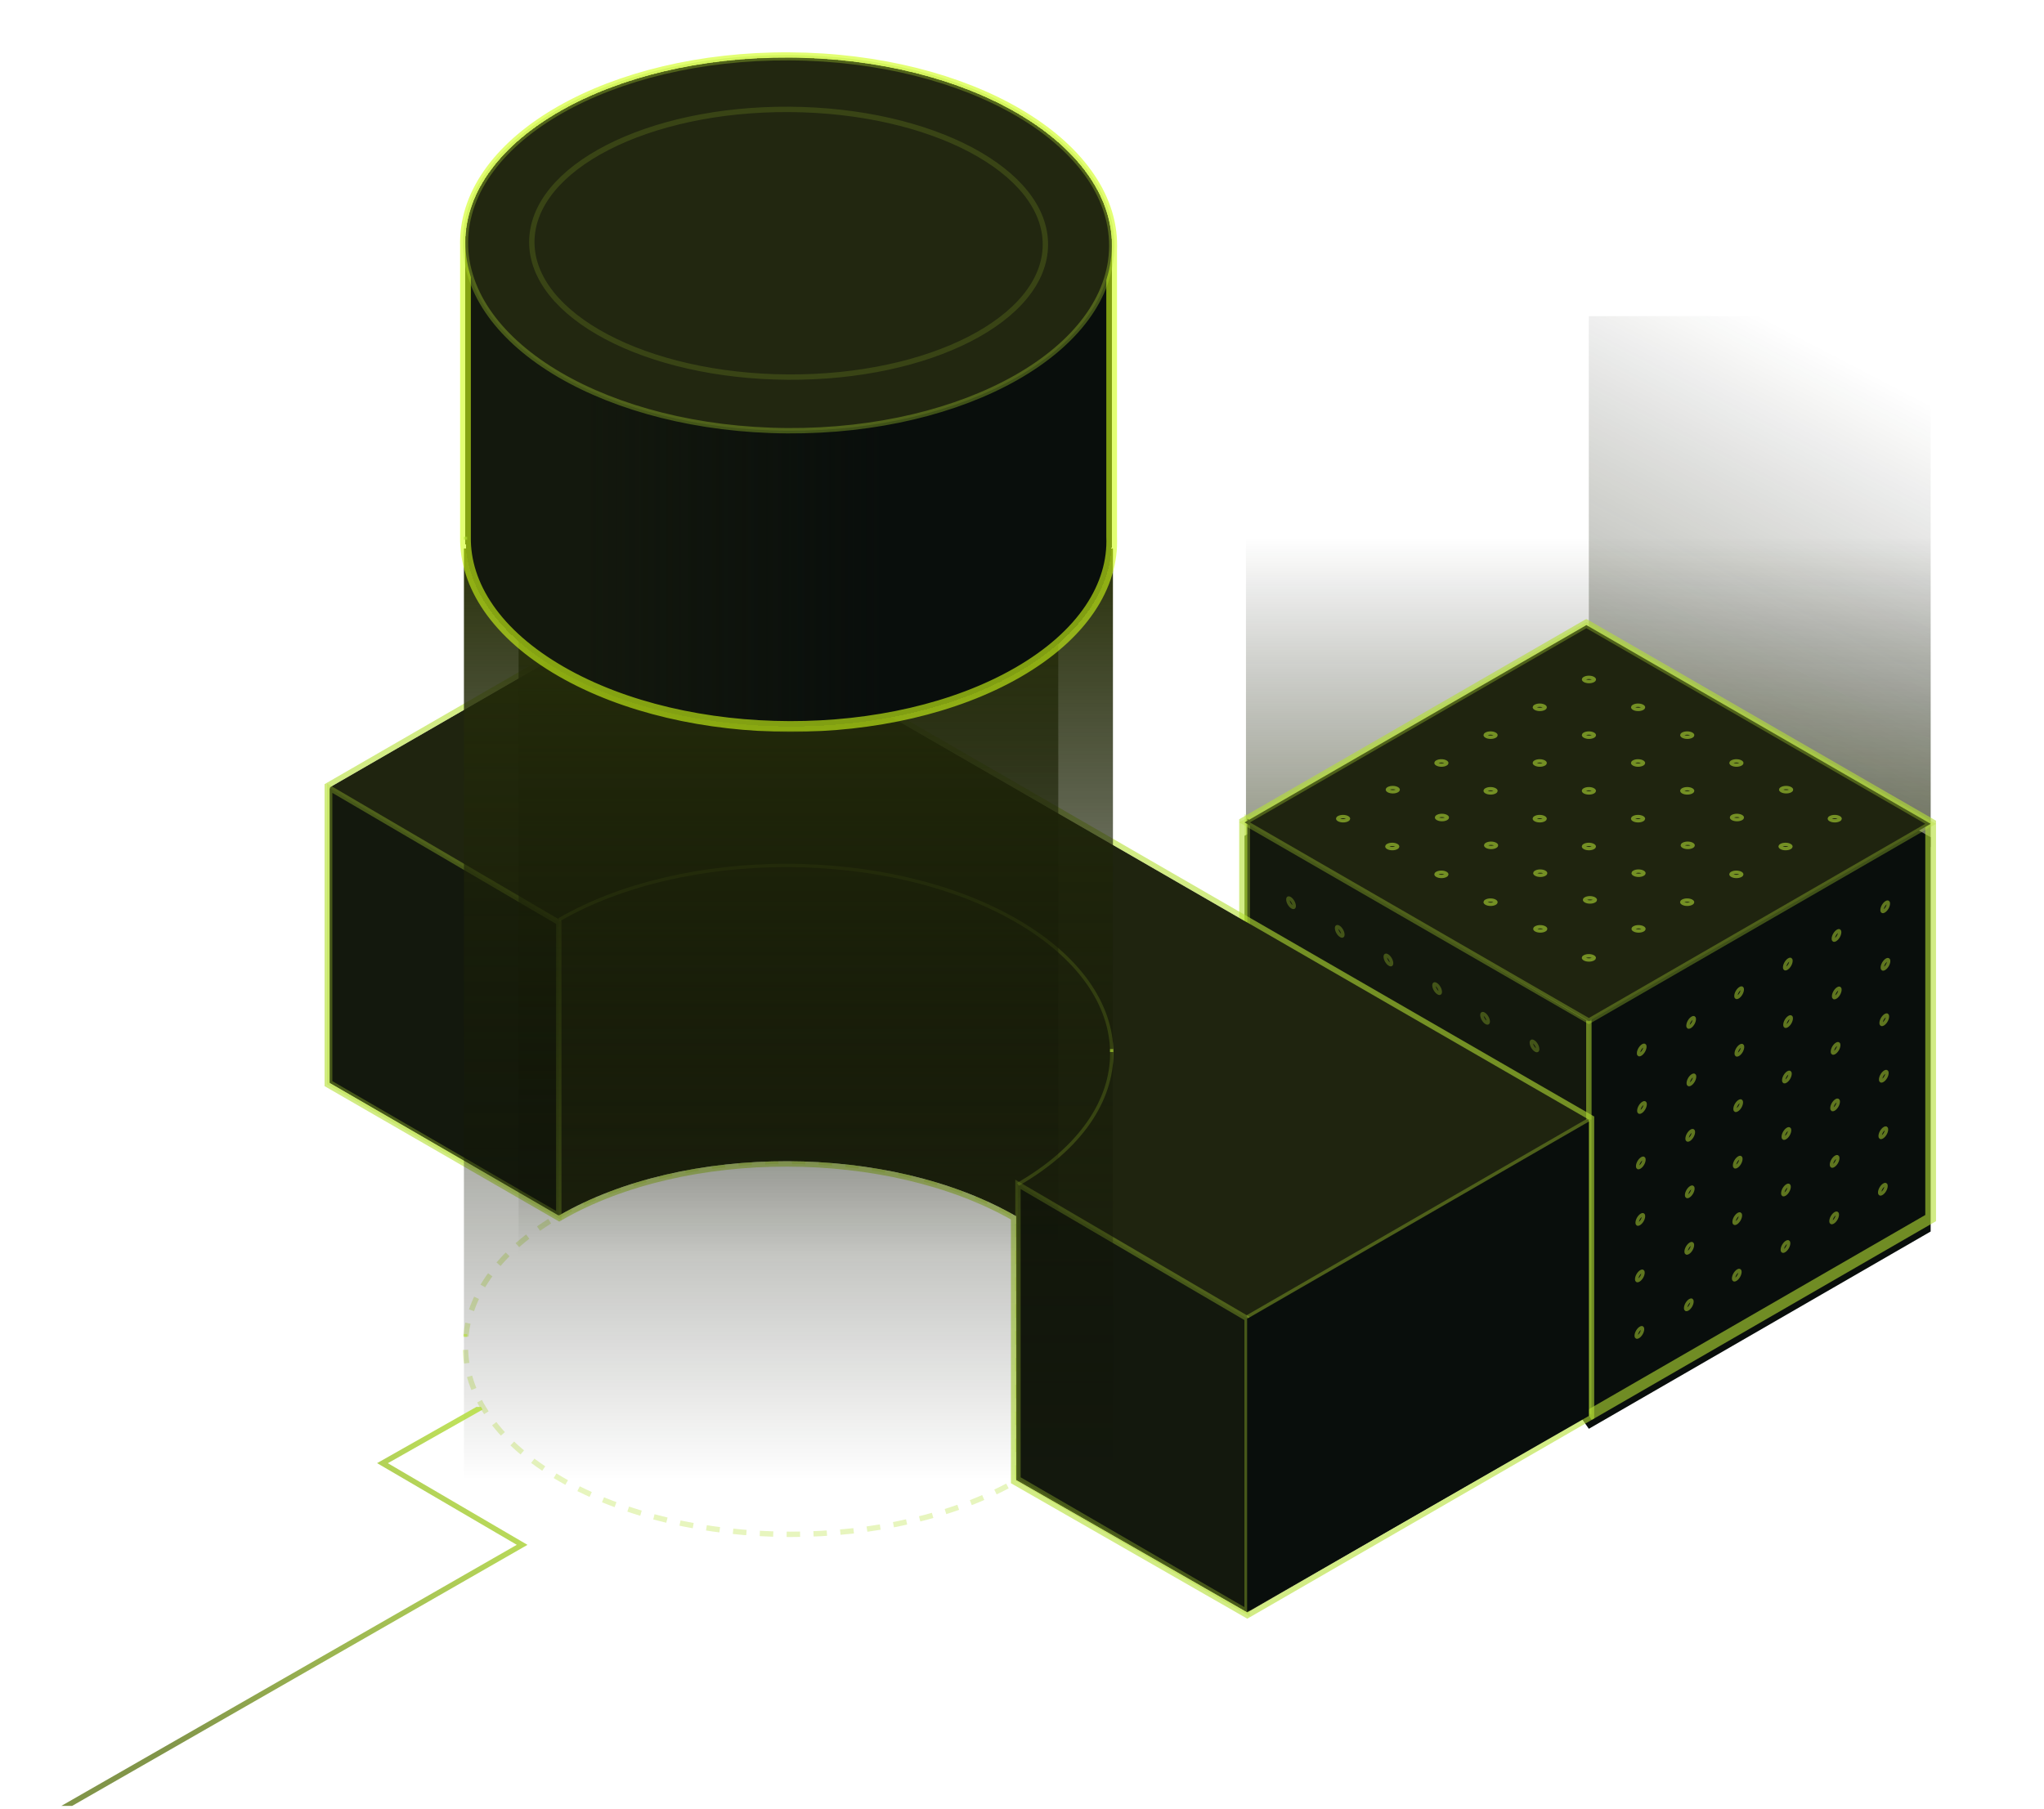 <svg width="609" height="539" viewBox="0 0 609 539" fill="none" xmlns="http://www.w3.org/2000/svg">
<g filter="url(#filter0_d_1856_13391)">
<path d="M166.627 362.207C204.094 340.582 265.056 340.707 302.794 362.491C302.962 362.589 303.122 362.686 303.29 362.784V441.097C265.823 462.727 204.861 462.598 167.119 440.814C129.381 419.029 129.16 383.837 166.622 362.207H166.627Z" stroke="#B4E034" stroke-opacity="0.32" stroke-width="1.6" stroke-miterlimit="10" stroke-dasharray="4 4"/>
<g style="mix-blend-mode:screen" opacity="0.5">
<rect x="575.229" y="252.42" width="203.999" height="92.022" transform="rotate(-180 575.229 252.42)" fill="url(#paint0_linear_1856_13391)"/>
</g>
<g style="mix-blend-mode:screen" opacity="0.5">
<rect x="575.229" y="252.42" width="101.851" height="158.209" transform="rotate(-180 575.229 252.42)" fill="url(#paint1_linear_1856_13391)"/>
</g>
<mask id="path-4-outside-1_1856_13391" maskUnits="userSpaceOnUse" x="368.229" y="184.283" width="209" height="239" fill="black">
<rect fill="white" x="368.229" y="184.283" width="209" height="239"/>
<path d="M473.391 421.783L575.229 362.993V245.498L472.651 186.283L370.813 245.073V275.23"/>
</mask>
<g filter="url(#filter1_i_1856_13391)">
<path d="M473.391 421.783L575.229 362.993V245.498L472.651 186.283L370.813 245.073V275.23" fill="#090E0C"/>
</g>
<path d="M575.229 362.993H576.829V363.917L576.029 364.379L575.229 362.993ZM575.229 245.498L576.029 244.113L576.829 244.574V245.498H575.229ZM472.651 186.283L471.851 184.898L472.651 184.436L473.451 184.898L472.651 186.283ZM370.813 245.073H369.213V244.149L370.013 243.687L370.813 245.073ZM472.591 420.397L574.429 361.607L576.029 364.379L474.191 423.168L472.591 420.397ZM573.629 362.993V245.498H576.829V362.993H573.629ZM574.429 246.884L471.851 187.669L473.451 184.898L576.029 244.113L574.429 246.884ZM473.451 187.669L371.613 246.458L370.013 243.687L471.851 184.898L473.451 187.669ZM372.413 245.073V275.23H369.213V245.073H372.413Z" fill="#B4E034" fill-opacity="0.6" mask="url(#path-4-outside-1_1856_13391)"/>
<path d="M473.391 420.189V303.562L371.631 243.968L371.631 361.14L473.391 420.189Z" fill="#13180D"/>
<path d="M371.625 243.964L371.631 243.968M371.631 243.968L473.391 303.562V420.189L371.631 361.14L371.631 243.968Z" stroke="#B4E034" stroke-opacity="0.32" stroke-width="1.6"/>
<g opacity="0.5">
<path d="M384.535 351.785C384.567 351.766 384.715 351.722 385.022 351.911C385.309 352.087 385.631 352.413 385.893 352.86C386.155 353.308 386.283 353.748 386.296 354.084C386.31 354.445 386.2 354.552 386.168 354.57C386.136 354.589 385.989 354.633 385.681 354.444C385.394 354.268 385.072 353.942 384.81 353.495C384.548 353.047 384.421 352.607 384.407 352.271C384.393 351.91 384.503 351.803 384.535 351.785Z" stroke="#749024" stroke-miterlimit="10"/>
<path d="M399.046 360.322C399.078 360.303 399.226 360.259 399.533 360.448C399.82 360.624 400.142 360.95 400.404 361.397C400.666 361.845 400.794 362.285 400.807 362.621C400.821 362.982 400.711 363.089 400.679 363.107C400.647 363.126 400.5 363.17 400.192 362.981C399.905 362.805 399.583 362.479 399.321 362.032C399.059 361.584 398.932 361.144 398.918 360.808C398.904 360.447 399.014 360.34 399.046 360.322Z" stroke="#749024" stroke-miterlimit="10"/>
<path d="M413.552 368.85C413.584 368.831 413.731 368.787 414.039 368.976C414.326 369.152 414.648 369.478 414.91 369.925C415.172 370.373 415.299 370.813 415.313 371.149C415.327 371.51 415.217 371.616 415.185 371.635C415.153 371.654 415.005 371.698 414.698 371.509C414.411 371.333 414.089 371.007 413.827 370.56C413.565 370.112 413.437 369.672 413.424 369.336C413.41 368.975 413.52 368.868 413.552 368.85Z" stroke="#749024" stroke-miterlimit="10"/>
<path d="M428.062 377.386C428.094 377.368 428.242 377.323 428.549 377.512C428.836 377.688 429.158 378.015 429.42 378.462C429.683 378.909 429.81 379.35 429.823 379.686C429.838 380.046 429.727 380.153 429.695 380.172C429.663 380.19 429.516 380.235 429.208 380.046C428.922 379.87 428.599 379.543 428.337 379.096C428.075 378.649 427.948 378.208 427.934 377.872C427.92 377.512 428.031 377.405 428.062 377.386Z" stroke="#749024" stroke-miterlimit="10"/>
<path d="M442.352 386.228C442.384 386.209 442.531 386.165 442.839 386.354C443.126 386.53 443.448 386.856 443.71 387.304C443.972 387.751 444.099 388.192 444.113 388.528C444.127 388.888 444.017 388.995 443.985 389.014C443.953 389.032 443.806 389.076 443.498 388.888C443.211 388.712 442.889 388.385 442.627 387.938C442.365 387.491 442.238 387.05 442.224 386.714C442.21 386.354 442.32 386.247 442.352 386.228Z" stroke="#749024" stroke-miterlimit="10"/>
<path d="M457.079 394.451C457.111 394.433 457.258 394.388 457.566 394.577C457.852 394.753 458.175 395.08 458.437 395.527C458.699 395.974 458.826 396.415 458.84 396.751C458.854 397.111 458.743 397.218 458.712 397.237C458.68 397.255 458.532 397.3 458.225 397.111C457.938 396.935 457.616 396.608 457.354 396.161C457.091 395.714 456.964 395.273 456.951 394.937C456.936 394.577 457.047 394.47 457.079 394.451Z" stroke="#749024" stroke-miterlimit="10"/>
<path d="M384.395 334.949C384.427 334.93 384.574 334.886 384.882 335.075C385.169 335.251 385.491 335.577 385.753 336.024C386.015 336.472 386.142 336.912 386.156 337.248C386.17 337.609 386.06 337.716 386.028 337.734C385.996 337.753 385.848 337.797 385.541 337.608C385.254 337.432 384.932 337.106 384.67 336.659C384.408 336.211 384.28 335.771 384.267 335.435C384.253 335.074 384.363 334.968 384.395 334.949Z" stroke="#749024" stroke-miterlimit="10"/>
<path d="M398.905 343.485C398.937 343.466 399.085 343.422 399.392 343.611C399.679 343.787 400.001 344.113 400.263 344.561C400.526 345.008 400.653 345.448 400.666 345.785C400.681 346.145 400.57 346.252 400.538 346.27C400.506 346.289 400.359 346.333 400.051 346.144C399.765 345.968 399.442 345.642 399.18 345.195C398.918 344.748 398.791 344.307 398.777 343.971C398.763 343.61 398.874 343.504 398.905 343.485Z" stroke="#749024" stroke-miterlimit="10"/>
<path d="M413.411 352.013C413.443 351.994 413.59 351.95 413.898 352.139C414.185 352.315 414.507 352.641 414.769 353.088C415.031 353.536 415.159 353.976 415.172 354.312C415.186 354.673 415.076 354.78 415.044 354.798C415.012 354.817 414.865 354.861 414.557 354.672C414.27 354.496 413.948 354.17 413.686 353.723C413.424 353.275 413.297 352.835 413.283 352.499C413.269 352.138 413.379 352.031 413.411 352.013Z" stroke="#749024" stroke-miterlimit="10"/>
<path d="M427.921 360.55C427.953 360.532 428.101 360.488 428.408 360.676C428.695 360.852 429.017 361.179 429.279 361.626C429.541 362.073 429.669 362.514 429.682 362.85C429.696 363.21 429.586 363.317 429.554 363.336C429.522 363.354 429.375 363.399 429.067 363.21C428.78 363.034 428.458 362.707 428.196 362.26C427.934 361.813 427.807 361.372 427.793 361.036C427.779 360.676 427.889 360.569 427.921 360.55Z" stroke="#749024" stroke-miterlimit="10"/>
<path d="M442.211 369.391C442.242 369.373 442.39 369.328 442.697 369.517C442.984 369.693 443.306 370.02 443.569 370.467C443.831 370.914 443.958 371.355 443.971 371.691C443.986 372.051 443.875 372.158 443.843 372.177C443.811 372.195 443.664 372.24 443.356 372.051C443.07 371.875 442.747 371.548 442.485 371.101C442.223 370.654 442.096 370.213 442.082 369.877C442.068 369.517 442.179 369.41 442.211 369.391Z" stroke="#749024" stroke-miterlimit="10"/>
<path d="M456.938 377.615C456.97 377.596 457.117 377.552 457.425 377.741C457.712 377.917 458.034 378.243 458.296 378.69C458.558 379.138 458.685 379.578 458.699 379.914C458.713 380.275 458.603 380.382 458.571 380.4C458.539 380.419 458.391 380.463 458.084 380.274C457.797 380.098 457.475 379.772 457.213 379.325C456.951 378.877 456.823 378.437 456.81 378.101C456.796 377.74 456.906 377.634 456.938 377.615Z" stroke="#749024" stroke-miterlimit="10"/>
<path d="M383.84 267.617C383.872 267.599 384.019 267.554 384.327 267.743C384.613 267.919 384.936 268.246 385.198 268.693C385.46 269.14 385.587 269.581 385.601 269.917C385.615 270.277 385.504 270.384 385.473 270.403C385.441 270.421 385.293 270.466 384.986 270.277C384.699 270.101 384.377 269.774 384.115 269.327C383.852 268.88 383.725 268.439 383.712 268.103C383.697 267.743 383.808 267.636 383.84 267.617Z" stroke="#749024" stroke-miterlimit="10"/>
<path d="M398.35 276.154C398.382 276.135 398.529 276.091 398.837 276.28C399.124 276.456 399.446 276.782 399.708 277.23C399.97 277.677 400.098 278.117 400.111 278.453C400.125 278.814 400.015 278.921 399.983 278.939C399.951 278.958 399.804 279.002 399.496 278.813C399.209 278.637 398.887 278.311 398.625 277.864C398.363 277.417 398.236 276.976 398.222 276.64C398.208 276.279 398.318 276.173 398.35 276.154Z" stroke="#749024" stroke-miterlimit="10"/>
<path d="M412.856 284.682C412.888 284.664 413.035 284.619 413.343 284.808C413.63 284.984 413.952 285.311 414.214 285.758C414.476 286.205 414.603 286.646 414.617 286.982C414.631 287.342 414.521 287.449 414.489 287.468C414.457 287.486 414.309 287.531 414.002 287.342C413.715 287.166 413.393 286.839 413.131 286.392C412.869 285.945 412.741 285.504 412.728 285.168C412.713 284.808 412.824 284.701 412.856 284.682Z" stroke="#749024" stroke-miterlimit="10"/>
<path d="M427.366 293.219C427.398 293.2 427.546 293.156 427.853 293.345C428.14 293.521 428.462 293.847 428.724 294.294C428.986 294.742 429.114 295.182 429.127 295.518C429.142 295.879 429.031 295.986 428.999 296.004C428.967 296.023 428.82 296.067 428.512 295.878C428.225 295.702 427.903 295.376 427.641 294.929C427.379 294.481 427.252 294.041 427.238 293.705C427.224 293.344 427.334 293.238 427.366 293.219Z" stroke="#749024" stroke-miterlimit="10"/>
<path d="M441.656 302.061C441.688 302.042 441.836 301.998 442.143 302.187C442.43 302.363 442.752 302.689 443.014 303.136C443.277 303.584 443.404 304.024 443.417 304.36C443.432 304.721 443.321 304.827 443.289 304.846C443.257 304.865 443.11 304.909 442.802 304.72C442.516 304.544 442.193 304.218 441.931 303.771C441.669 303.323 441.542 302.883 441.528 302.547C441.514 302.186 441.625 302.079 441.656 302.061Z" stroke="#749024" stroke-miterlimit="10"/>
<path d="M456.384 310.284C456.416 310.265 456.563 310.221 456.871 310.41C457.157 310.586 457.48 310.912 457.742 311.359C458.004 311.807 458.131 312.247 458.145 312.583C458.159 312.944 458.048 313.051 458.017 313.069C457.985 313.088 457.837 313.132 457.53 312.943C457.243 312.767 456.921 312.441 456.658 311.994C456.396 311.546 456.269 311.106 456.256 310.77C456.241 310.409 456.352 310.302 456.384 310.284Z" stroke="#749024" stroke-miterlimit="10"/>
<path d="M384.254 318.112C384.286 318.093 384.434 318.049 384.741 318.238C385.028 318.414 385.35 318.74 385.612 319.188C385.874 319.635 386.002 320.075 386.015 320.411C386.029 320.772 385.919 320.879 385.887 320.897C385.855 320.916 385.708 320.96 385.4 320.771C385.113 320.595 384.791 320.269 384.529 319.822C384.267 319.375 384.14 318.934 384.126 318.598C384.112 318.237 384.222 318.131 384.254 318.112Z" stroke="#749024" stroke-miterlimit="10"/>
<path d="M398.764 326.648C398.796 326.629 398.944 326.585 399.251 326.774C399.538 326.95 399.86 327.276 400.122 327.724C400.384 328.171 400.512 328.612 400.525 328.948C400.539 329.308 400.429 329.415 400.397 329.433C400.365 329.452 400.218 329.496 399.91 329.308C399.623 329.131 399.301 328.805 399.039 328.358C398.777 327.911 398.65 327.47 398.636 327.134C398.622 326.774 398.732 326.667 398.764 326.648Z" stroke="#749024" stroke-miterlimit="10"/>
<path d="M413.27 335.177C413.302 335.158 413.45 335.114 413.757 335.303C414.044 335.479 414.366 335.805 414.628 336.252C414.891 336.7 415.018 337.14 415.031 337.476C415.046 337.837 414.935 337.944 414.903 337.962C414.871 337.981 414.724 338.025 414.416 337.836C414.13 337.66 413.807 337.334 413.545 336.887C413.283 336.439 413.156 335.999 413.142 335.663C413.128 335.302 413.239 335.196 413.27 335.177Z" stroke="#749024" stroke-miterlimit="10"/>
<path d="M427.781 343.713C427.813 343.694 427.96 343.65 428.268 343.839C428.555 344.015 428.877 344.341 429.139 344.789C429.401 345.236 429.528 345.676 429.542 346.013C429.556 346.373 429.446 346.48 429.414 346.498C429.382 346.517 429.234 346.561 428.927 346.373C428.64 346.196 428.318 345.87 428.056 345.423C427.794 344.976 427.666 344.535 427.653 344.199C427.639 343.839 427.749 343.732 427.781 343.713Z" stroke="#749024" stroke-miterlimit="10"/>
<path d="M442.07 352.554C442.102 352.536 442.249 352.491 442.556 352.68C442.843 352.856 443.166 353.183 443.428 353.63C443.69 354.077 443.817 354.518 443.83 354.854C443.845 355.214 443.734 355.321 443.702 355.34C443.67 355.358 443.523 355.403 443.216 355.214C442.929 355.038 442.606 354.711 442.344 354.264C442.082 353.817 441.955 353.376 441.942 353.04C441.927 352.68 442.038 352.573 442.07 352.554Z" stroke="#749024" stroke-miterlimit="10"/>
<path d="M456.797 360.778C456.829 360.759 456.976 360.715 457.284 360.904C457.571 361.08 457.893 361.406 458.155 361.854C458.417 362.301 458.545 362.741 458.558 363.078C458.572 363.438 458.462 363.545 458.43 363.563C458.398 363.582 458.251 363.626 457.943 363.437C457.656 363.261 457.334 362.935 457.072 362.488C456.81 362.041 456.683 361.6 456.669 361.264C456.655 360.903 456.765 360.797 456.797 360.778Z" stroke="#749024" stroke-miterlimit="10"/>
<path d="M384.113 301.275C384.144 301.256 384.292 301.212 384.599 301.401C384.886 301.577 385.209 301.903 385.471 302.351C385.733 302.798 385.86 303.239 385.873 303.575C385.888 303.935 385.777 304.042 385.745 304.06C385.713 304.079 385.566 304.123 385.259 303.935C384.972 303.758 384.649 303.432 384.387 302.985C384.125 302.538 383.998 302.097 383.985 301.761C383.97 301.401 384.081 301.294 384.113 301.275Z" stroke="#749024" stroke-miterlimit="10"/>
<path d="M398.623 309.811C398.655 309.793 398.803 309.748 399.11 309.937C399.397 310.113 399.719 310.44 399.981 310.887C400.244 311.334 400.371 311.775 400.384 312.111C400.399 312.471 400.288 312.578 400.256 312.597C400.224 312.615 400.077 312.659 399.769 312.471C399.483 312.295 399.16 311.968 398.898 311.521C398.636 311.074 398.509 310.633 398.495 310.297C398.481 309.937 398.592 309.83 398.623 309.811Z" stroke="#749024" stroke-miterlimit="10"/>
<path d="M413.129 318.34C413.161 318.321 413.309 318.277 413.616 318.466C413.903 318.642 414.225 318.968 414.488 319.416C414.75 319.863 414.877 320.303 414.89 320.64C414.905 321 414.794 321.107 414.762 321.125C414.73 321.144 414.583 321.188 414.275 320.999C413.989 320.823 413.666 320.497 413.404 320.05C413.142 319.603 413.015 319.162 413.001 318.826C412.987 318.465 413.098 318.359 413.129 318.34Z" stroke="#749024" stroke-miterlimit="10"/>
<path d="M427.64 326.877C427.671 326.858 427.819 326.814 428.126 327.003C428.413 327.179 428.735 327.505 428.998 327.952C429.26 328.399 429.387 328.84 429.4 329.176C429.415 329.537 429.304 329.643 429.272 329.662C429.24 329.681 429.093 329.725 428.785 329.536C428.499 329.36 428.176 329.034 427.914 328.586C427.652 328.139 427.525 327.699 427.511 327.362C427.497 327.002 427.608 326.895 427.64 326.877Z" stroke="#749024" stroke-miterlimit="10"/>
<path d="M441.929 335.718C441.961 335.699 442.108 335.655 442.416 335.844C442.702 336.02 443.025 336.346 443.287 336.794C443.549 337.241 443.676 337.681 443.69 338.017C443.704 338.378 443.593 338.485 443.561 338.503C443.53 338.522 443.382 338.566 443.075 338.377C442.788 338.201 442.466 337.875 442.203 337.428C441.941 336.981 441.814 336.54 441.801 336.204C441.786 335.843 441.897 335.737 441.929 335.718Z" stroke="#749024" stroke-miterlimit="10"/>
<path d="M456.656 343.941C456.688 343.922 456.836 343.878 457.143 344.067C457.43 344.243 457.752 344.569 458.014 345.017C458.277 345.464 458.404 345.905 458.417 346.241C458.432 346.601 458.321 346.708 458.289 346.726C458.257 346.745 458.11 346.789 457.802 346.601C457.516 346.424 457.193 346.098 456.931 345.651C456.669 345.204 456.542 344.763 456.528 344.427C456.514 344.067 456.625 343.96 456.656 343.941Z" stroke="#749024" stroke-miterlimit="10"/>
<path d="M383.757 284.755C383.789 284.736 383.936 284.692 384.244 284.881C384.531 285.057 384.853 285.383 385.115 285.831C385.377 286.278 385.504 286.718 385.518 287.055C385.532 287.415 385.422 287.522 385.39 287.54C385.358 287.559 385.211 287.603 384.903 287.415C384.616 287.238 384.294 286.912 384.032 286.465C383.77 286.018 383.643 285.577 383.629 285.241C383.615 284.881 383.725 284.774 383.757 284.755Z" stroke="#749024" stroke-miterlimit="10"/>
<path d="M398.269 293.292C398.3 293.274 398.448 293.229 398.755 293.418C399.042 293.594 399.365 293.92 399.627 294.368C399.889 294.815 400.016 295.256 400.029 295.592C400.044 295.952 399.933 296.059 399.901 296.078C399.869 296.096 399.722 296.14 399.415 295.952C399.128 295.776 398.805 295.449 398.543 295.002C398.281 294.555 398.154 294.114 398.141 293.778C398.126 293.418 398.237 293.311 398.269 293.292Z" stroke="#749024" stroke-miterlimit="10"/>
<path d="M412.774 301.82C412.806 301.801 412.953 301.757 413.261 301.946C413.548 302.122 413.87 302.448 414.132 302.896C414.394 303.343 414.521 303.783 414.535 304.119C414.549 304.48 414.438 304.587 414.407 304.605C414.375 304.624 414.227 304.668 413.92 304.479C413.633 304.303 413.311 303.977 413.049 303.53C412.786 303.083 412.659 302.642 412.646 302.306C412.631 301.945 412.742 301.839 412.774 301.82Z" stroke="#749024" stroke-miterlimit="10"/>
<path d="M427.284 310.357C427.316 310.338 427.463 310.294 427.771 310.483C428.058 310.659 428.38 310.985 428.642 311.433C428.904 311.88 429.031 312.321 429.045 312.657C429.059 313.017 428.949 313.124 428.917 313.142C428.885 313.161 428.737 313.205 428.43 313.017C428.143 312.84 427.821 312.514 427.559 312.067C427.296 311.62 427.169 311.179 427.156 310.843C427.141 310.483 427.252 310.376 427.284 310.357Z" stroke="#749024" stroke-miterlimit="10"/>
<path d="M441.574 319.198C441.606 319.18 441.753 319.135 442.061 319.324C442.348 319.5 442.67 319.827 442.932 320.274C443.194 320.721 443.321 321.162 443.335 321.498C443.349 321.858 443.239 321.965 443.207 321.984C443.175 322.002 443.027 322.047 442.72 321.858C442.433 321.682 442.111 321.355 441.849 320.908C441.587 320.461 441.459 320.02 441.446 319.684C441.431 319.324 441.542 319.217 441.574 319.198Z" stroke="#749024" stroke-miterlimit="10"/>
<path d="M456.301 327.422C456.333 327.403 456.48 327.359 456.788 327.547C457.074 327.724 457.397 328.05 457.659 328.497C457.921 328.944 458.048 329.385 458.062 329.721C458.076 330.081 457.965 330.188 457.934 330.207C457.902 330.226 457.754 330.27 457.447 330.081C457.16 329.905 456.838 329.579 456.575 329.131C456.313 328.684 456.186 328.243 456.173 327.907C456.158 327.547 456.269 327.44 456.301 327.422Z" stroke="#749024" stroke-miterlimit="10"/>
</g>
<path d="M166.633 362.19C204.095 340.56 265.062 340.689 302.799 362.473V441.079L371.63 480.526L473.383 421.785V333.645L265.66 213.735L214.32 205.5L162.98 197.265L98.299 234.603V322.742L166.633 362.19Z" fill="#1F240F"/>
<path d="M166.233 362.882L166.633 363.113L167.033 362.882C185.613 352.155 210.073 346.8 234.611 346.851C258.975 346.902 283.331 352.283 301.999 362.937V441.079V441.543L302.402 441.773L371.232 481.22L371.631 481.449L372.03 481.219L473.783 422.478L474.183 422.247V421.785V333.645V333.184L473.783 332.953L266.06 213.042L265.932 212.969L265.787 212.945L214.447 204.71L163.107 196.475L162.826 196.43L162.58 196.572L97.899 233.91L97.499 234.141V234.603V322.742V323.204L97.899 323.435L166.233 362.882Z" stroke="#B4E034" stroke-opacity="0.6" stroke-width="1.6" stroke-miterlimit="10"/>
<path d="M371.567 480.319V392.924L303.296 352.942V440.703L371.567 480.319Z" fill="#13180D"/>
<path d="M303.292 352.939L303.296 352.942M303.296 352.942L371.567 392.924V480.319L303.296 440.703V352.942Z" stroke="#B4E034" stroke-opacity="0.32" stroke-width="1.6"/>
<g style="mix-blend-mode:darken">
<path d="M371.566 480.319V392.924L473.384 334.194V421.955L371.566 480.319Z" fill="#090E0C"/>
</g>
<path d="M166.494 362.262V274.867L98.224 234.885V322.646L166.494 362.262Z" fill="#13180D"/>
<path d="M98.219 234.883L98.224 234.885M98.224 234.885L166.494 274.867V362.262L98.224 322.646V234.885Z" stroke="#B4E034" stroke-opacity="0.32" stroke-width="1.6"/>
<path d="M303.29 352.94C340.757 331.31 340.536 296.118 302.794 274.334C265.056 252.549 204.09 252.42 166.627 274.05" stroke="#B4E034" stroke-opacity="0.32" stroke-miterlimit="10"/>
<g style="mix-blend-mode:screen">
<rect x="138.226" y="163.454" width="193.37" height="277.625" fill="url(#paint2_linear_1856_13391)"/>
</g>
<g style="mix-blend-mode:screen">
<rect x="154.515" y="163.454" width="160.792" height="210.525" fill="url(#paint3_linear_1856_13391)"/>
</g>
<g filter="url(#filter2_d_1856_13391)">
<mask id="path-54-outside-2_1856_13391" maskUnits="userSpaceOnUse" x="136.248" y="15.191" width="197" height="203" fill="black">
<rect fill="white" x="136.248" y="15.191" width="197" height="203"/>
<path fill-rule="evenodd" clip-rule="evenodd" d="M138.686 73.259C138.676 72.897 138.673 72.533 138.675 72.169C138.868 41.474 182.133 16.861 235.31 17.195C288.487 17.529 331.44 42.683 331.247 73.379C331.244 73.778 331.235 74.175 331.218 74.571V159.95C331.834 174.559 322.538 189.247 303.295 200.354C265.827 221.984 204.861 221.855 167.123 200.071C147.92 188.986 138.438 174.426 138.686 159.95V73.259Z"/>
</mask>
<path fill-rule="evenodd" clip-rule="evenodd" d="M138.686 73.259C138.676 72.897 138.673 72.533 138.675 72.169C138.868 41.474 182.133 16.861 235.31 17.195C288.487 17.529 331.44 42.683 331.247 73.379C331.244 73.778 331.235 74.175 331.218 74.571V159.95C331.834 174.559 322.538 189.247 303.295 200.354C265.827 221.984 204.861 221.855 167.123 200.071C147.92 188.986 138.438 174.426 138.686 159.95V73.259Z" fill="#090E0C" shape-rendering="crispEdges"/>
<path fill-rule="evenodd" clip-rule="evenodd" d="M138.686 73.259C138.676 72.897 138.673 72.533 138.675 72.169C138.868 41.474 182.133 16.861 235.31 17.195C288.487 17.529 331.44 42.683 331.247 73.379C331.244 73.778 331.235 74.175 331.218 74.571V159.95C331.834 174.559 322.538 189.247 303.295 200.354C265.827 221.984 204.861 221.855 167.123 200.071C147.92 188.986 138.438 174.426 138.686 159.95V73.259Z" fill="url(#paint4_linear_1856_13391)" shape-rendering="crispEdges"/>
<path d="M138.686 73.259L140.286 73.216L140.286 73.238V73.259H138.686ZM138.675 72.169L140.275 72.179V72.179L138.675 72.169ZM235.31 17.195L235.3 18.795L235.31 17.195ZM331.247 73.379L332.847 73.389L331.247 73.379ZM331.218 74.571H329.618V74.537L329.619 74.503L331.218 74.571ZM331.218 159.95L329.619 160.017L329.618 159.983V159.95H331.218ZM303.295 200.354L302.495 198.969L302.495 198.969L303.295 200.354ZM167.123 200.071L167.923 198.685L167.923 198.685L167.123 200.071ZM138.686 159.95H140.286V159.963L140.286 159.977L138.686 159.95ZM137.087 73.302C137.076 72.922 137.072 72.541 137.075 72.159L140.275 72.179C140.273 72.526 140.276 72.871 140.286 73.216L137.087 73.302ZM137.075 72.159C137.176 55.998 148.602 41.742 166.332 31.655C184.105 21.545 208.502 15.426 235.32 15.595L235.3 18.795C208.941 18.629 185.117 24.65 167.914 34.437C150.67 44.247 140.366 57.645 140.275 72.179L137.075 72.159ZM235.32 15.595C262.138 15.763 286.457 22.188 304.101 32.521C321.703 42.829 332.948 57.228 332.847 73.389L329.647 73.369C329.738 58.835 319.604 45.308 302.484 35.282C285.406 25.28 261.659 18.96 235.3 18.795L235.32 15.595ZM332.847 73.389C332.844 73.807 332.834 74.224 332.816 74.64L329.619 74.503C329.635 74.126 329.645 73.748 329.647 73.369L332.847 73.389ZM329.618 159.95V74.571H332.818V159.95H329.618ZM302.495 198.969C321.435 188.037 330.201 173.82 329.619 160.017L332.816 159.882C333.466 175.297 323.641 190.458 304.094 201.74L302.495 198.969ZM167.923 198.685C186.494 209.405 210.878 214.842 235.314 214.893C259.75 214.944 284.064 209.609 302.495 198.969L304.095 201.74C285.058 212.729 260.155 218.145 235.307 218.093C210.458 218.041 185.491 212.521 166.324 201.456L167.923 198.685ZM140.286 159.977C140.051 173.663 149.013 187.769 167.923 198.685L166.324 201.456C146.827 190.202 136.825 175.188 137.086 159.922L140.286 159.977ZM140.286 73.259V159.95H137.086V73.259H140.286Z" fill="#D0FF16" fill-opacity="0.6" mask="url(#path-54-outside-2_1856_13391)"/>
</g>
<path d="M234.611 128.354C181.434 128.02 138.482 102.866 138.675 72.17C138.867 41.474 182.133 16.861 235.31 17.195C288.487 17.529 331.44 42.684 331.247 73.38C331.054 104.075 287.789 128.688 234.611 128.354Z" fill="#222710" stroke="#B4E034" stroke-opacity="0.32" stroke-width="1.6" stroke-miterlimit="10"/>
<path d="M234.711 112.376C192.457 112.11 158.316 94.037 158.454 72.008C158.592 49.979 192.958 32.336 235.212 32.601C277.466 32.867 311.608 50.94 311.469 72.969C311.331 94.998 276.965 112.641 234.711 112.376Z" fill="#222710" stroke="#B4E034" stroke-opacity="0.16" stroke-width="1.6" stroke-miterlimit="10"/>
<path d="M331.214 312.628V313.513" stroke="#B4E034" stroke-opacity="0.6" stroke-miterlimit="10"/>
<path d="M138.686 398.418V397.533" stroke="#B4E034" stroke-opacity="0.6" stroke-miterlimit="10"/>
<path d="M138.686 160.84V159.955" stroke="#B4E034" stroke-opacity="0.6" stroke-miterlimit="10"/>
<path d="M370.813 245.076L473.391 304.291L575.229 245.501L472.659 186.283L370.813 245.076Z" fill="#1F240F" stroke="#B4E034" stroke-opacity="0.32" stroke-width="1.6" stroke-miterlimit="10"/>
<path d="M471.805 202.473C471.805 202.509 471.84 202.659 472.158 202.831C472.454 202.991 472.898 203.107 473.416 203.111C473.935 203.114 474.38 203.004 474.678 202.847C474.997 202.68 475.034 202.53 475.034 202.493C475.035 202.457 474.999 202.307 474.682 202.135C474.386 201.975 473.942 201.859 473.424 201.855C472.905 201.852 472.46 201.962 472.162 202.119C471.843 202.286 471.806 202.436 471.805 202.473Z" stroke="#749024" stroke-miterlimit="10"/>
<path d="M486.455 210.769C486.455 210.806 486.49 210.956 486.807 211.127C487.103 211.288 487.547 211.404 488.066 211.407C488.584 211.41 489.029 211.3 489.327 211.144C489.647 210.976 489.684 210.827 489.684 210.79C489.684 210.753 489.649 210.603 489.332 210.431C489.036 210.271 488.592 210.155 488.073 210.152C487.555 210.148 487.11 210.259 486.812 210.415C486.492 210.583 486.455 210.732 486.455 210.769Z" stroke="#749024" stroke-miterlimit="10"/>
<path d="M501.095 219.065C501.094 219.102 501.13 219.252 501.447 219.424C501.743 219.584 502.187 219.7 502.705 219.703C503.224 219.707 503.669 219.596 503.967 219.44C504.286 219.272 504.323 219.123 504.324 219.086C504.324 219.049 504.289 218.9 503.971 218.728C503.675 218.568 503.231 218.452 502.713 218.448C502.195 218.445 501.749 218.555 501.451 218.712C501.132 218.879 501.095 219.029 501.095 219.065Z" stroke="#749024" stroke-miterlimit="10"/>
<path d="M515.744 227.361C515.743 227.398 515.779 227.548 516.096 227.72C516.392 227.88 516.836 227.996 517.354 227.999C517.873 228.003 518.318 227.892 518.616 227.736C518.935 227.568 518.972 227.419 518.973 227.382C518.973 227.345 518.938 227.196 518.62 227.024C518.324 226.863 517.88 226.747 517.362 226.744C516.843 226.741 516.398 226.851 516.1 227.007C515.781 227.175 515.744 227.324 515.744 227.361Z" stroke="#749024" stroke-miterlimit="10"/>
<path d="M530.547 235.314C530.547 235.351 530.582 235.5 530.899 235.672C531.195 235.833 531.639 235.949 532.158 235.952C532.676 235.955 533.121 235.845 533.419 235.689C533.739 235.521 533.776 235.372 533.776 235.335C533.776 235.298 533.741 235.148 533.423 234.976C533.128 234.816 532.684 234.7 532.165 234.697C531.647 234.693 531.201 234.804 530.904 234.96C530.584 235.128 530.547 235.277 530.547 235.314Z" stroke="#749024" stroke-miterlimit="10"/>
<path d="M545.032 243.954C545.032 243.991 545.067 244.141 545.385 244.312C545.681 244.473 546.125 244.589 546.643 244.592C547.162 244.595 547.607 244.485 547.905 244.329C548.224 244.161 548.261 244.012 548.261 243.975C548.262 243.938 548.226 243.788 547.909 243.616C547.613 243.456 547.169 243.34 546.651 243.337C546.132 243.334 545.687 243.444 545.389 243.6C545.07 243.768 545.033 243.917 545.032 243.954Z" stroke="#749024" stroke-miterlimit="10"/>
<path d="M457.152 210.769C457.152 210.806 457.187 210.955 457.504 211.127C457.8 211.288 458.244 211.404 458.763 211.407C459.281 211.41 459.727 211.3 460.024 211.144C460.344 210.976 460.381 210.827 460.381 210.79C460.381 210.753 460.346 210.603 460.029 210.431C459.733 210.271 459.289 210.155 458.77 210.152C458.252 210.148 457.807 210.259 457.509 210.415C457.189 210.583 457.152 210.732 457.152 210.769Z" stroke="#749024" stroke-miterlimit="10"/>
<path d="M471.801 219.065C471.801 219.102 471.836 219.252 472.153 219.424C472.449 219.584 472.893 219.7 473.412 219.703C473.93 219.707 474.375 219.596 474.673 219.44C474.993 219.272 475.03 219.123 475.03 219.086C475.03 219.049 474.995 218.9 474.678 218.728C474.382 218.568 473.938 218.452 473.419 218.448C472.901 218.445 472.456 218.555 472.158 218.711C471.838 218.879 471.801 219.028 471.801 219.065Z" stroke="#749024" stroke-miterlimit="10"/>
<path d="M486.441 227.362C486.441 227.398 486.476 227.548 486.793 227.72C487.089 227.88 487.533 227.996 488.052 228C488.57 228.003 489.015 227.893 489.313 227.736C489.633 227.569 489.67 227.419 489.67 227.383C489.67 227.346 489.635 227.196 489.317 227.024C489.022 226.864 488.578 226.748 488.059 226.745C487.541 226.741 487.095 226.851 486.798 227.008C486.478 227.176 486.441 227.325 486.441 227.362Z" stroke="#749024" stroke-miterlimit="10"/>
<path d="M501.091 235.658C501.09 235.694 501.126 235.844 501.443 236.016C501.739 236.176 502.183 236.292 502.701 236.296C503.22 236.299 503.665 236.189 503.963 236.032C504.282 235.865 504.319 235.715 504.32 235.679C504.32 235.642 504.284 235.492 503.967 235.32C503.671 235.16 503.227 235.044 502.709 235.04C502.19 235.037 501.745 235.147 501.447 235.304C501.128 235.471 501.091 235.621 501.091 235.658Z" stroke="#749024" stroke-miterlimit="10"/>
<path d="M515.893 243.61C515.893 243.646 515.928 243.796 516.245 243.968C516.541 244.128 516.985 244.244 517.504 244.248C518.022 244.251 518.467 244.141 518.765 243.984C519.085 243.817 519.122 243.667 519.122 243.631C519.122 243.594 519.087 243.444 518.77 243.272C518.474 243.112 518.03 242.996 517.511 242.993C516.993 242.989 516.548 243.099 516.25 243.256C515.93 243.424 515.893 243.573 515.893 243.61Z" stroke="#749024" stroke-miterlimit="10"/>
<path d="M530.379 252.25C530.379 252.287 530.414 252.437 530.732 252.609C531.027 252.769 531.471 252.885 531.99 252.888C532.508 252.892 532.954 252.781 533.251 252.625C533.571 252.457 533.608 252.308 533.608 252.271C533.608 252.235 533.573 252.085 533.256 251.913C532.96 251.753 532.516 251.637 531.997 251.633C531.479 251.63 531.034 251.74 530.736 251.896C530.416 252.064 530.379 252.214 530.379 252.25Z" stroke="#749024" stroke-miterlimit="10"/>
<path d="M398.555 243.954C398.555 243.991 398.59 244.14 398.907 244.312C399.203 244.473 399.647 244.589 400.166 244.592C400.684 244.595 401.129 244.485 401.427 244.329C401.747 244.161 401.784 244.012 401.784 243.975C401.784 243.938 401.749 243.788 401.432 243.616C401.136 243.456 400.692 243.34 400.173 243.337C399.655 243.333 399.209 243.444 398.912 243.6C398.592 243.768 398.555 243.917 398.555 243.954Z" stroke="#749024" stroke-miterlimit="10"/>
<path d="M413.204 252.25C413.204 252.287 413.239 252.437 413.556 252.609C413.852 252.769 414.296 252.885 414.815 252.888C415.333 252.892 415.778 252.781 416.076 252.625C416.396 252.457 416.433 252.308 416.433 252.271C416.433 252.235 416.398 252.085 416.08 251.913C415.785 251.753 415.341 251.637 414.822 251.633C414.304 251.63 413.858 251.74 413.561 251.896C413.241 252.064 413.204 252.214 413.204 252.25Z" stroke="#749024" stroke-miterlimit="10"/>
<path d="M427.844 260.546C427.844 260.583 427.879 260.733 428.197 260.905C428.493 261.065 428.936 261.181 429.455 261.184C429.973 261.188 430.419 261.077 430.716 260.921C431.036 260.753 431.073 260.604 431.073 260.567C431.073 260.53 431.038 260.381 430.721 260.209C430.425 260.049 429.981 259.932 429.463 259.929C428.944 259.926 428.499 260.036 428.201 260.192C427.882 260.36 427.844 260.509 427.844 260.546Z" stroke="#749024" stroke-miterlimit="10"/>
<path d="M442.493 268.843C442.493 268.879 442.528 269.029 442.846 269.201C443.142 269.361 443.586 269.477 444.104 269.481C444.623 269.484 445.068 269.374 445.366 269.217C445.685 269.05 445.722 268.9 445.722 268.864C445.723 268.827 445.687 268.677 445.37 268.505C445.074 268.345 444.63 268.229 444.112 268.226C443.593 268.222 443.148 268.332 442.85 268.489C442.531 268.656 442.494 268.806 442.493 268.843Z" stroke="#749024" stroke-miterlimit="10"/>
<path d="M457.297 276.795C457.296 276.832 457.332 276.981 457.649 277.153C457.945 277.313 458.389 277.429 458.907 277.433C459.426 277.436 459.871 277.326 460.169 277.17C460.488 277.002 460.525 276.853 460.526 276.816C460.526 276.779 460.491 276.629 460.173 276.457C459.877 276.297 459.433 276.181 458.915 276.178C458.396 276.174 457.951 276.285 457.653 276.441C457.334 276.609 457.297 276.758 457.297 276.795Z" stroke="#749024" stroke-miterlimit="10"/>
<path d="M471.783 285.435C471.782 285.472 471.818 285.622 472.135 285.794C472.431 285.954 472.875 286.07 473.393 286.073C473.912 286.077 474.357 285.967 474.655 285.81C474.974 285.642 475.011 285.493 475.012 285.456C475.012 285.42 474.977 285.27 474.659 285.098C474.363 284.938 473.919 284.822 473.401 284.818C472.883 284.815 472.437 284.925 472.139 285.082C471.82 285.249 471.783 285.399 471.783 285.435Z" stroke="#749024" stroke-miterlimit="10"/>
<path d="M442.498 219.065C442.498 219.102 442.533 219.252 442.851 219.424C443.147 219.584 443.591 219.7 444.109 219.703C444.627 219.707 445.073 219.596 445.371 219.44C445.69 219.272 445.727 219.123 445.727 219.086C445.728 219.049 445.692 218.9 445.375 218.728C445.079 218.568 444.635 218.452 444.117 218.448C443.598 218.445 443.153 218.555 442.855 218.711C442.536 218.879 442.498 219.028 442.498 219.065Z" stroke="#749024" stroke-miterlimit="10"/>
<path d="M457.147 227.362C457.147 227.398 457.182 227.548 457.5 227.72C457.796 227.88 458.239 227.996 458.758 228C459.276 228.003 459.722 227.893 460.019 227.736C460.339 227.569 460.376 227.419 460.376 227.383C460.376 227.346 460.341 227.196 460.024 227.024C459.728 226.864 459.284 226.748 458.766 226.745C458.247 226.741 457.802 226.851 457.504 227.008C457.185 227.176 457.147 227.325 457.147 227.362Z" stroke="#749024" stroke-miterlimit="10"/>
<path d="M471.788 235.658C471.787 235.695 471.823 235.845 472.14 236.016C472.436 236.177 472.88 236.293 473.398 236.296C473.917 236.299 474.362 236.189 474.66 236.033C474.979 235.865 475.016 235.716 475.017 235.679C475.017 235.642 474.982 235.492 474.664 235.321C474.368 235.16 473.924 235.044 473.406 235.041C472.887 235.038 472.442 235.148 472.144 235.304C471.825 235.472 471.788 235.621 471.788 235.658Z" stroke="#749024" stroke-miterlimit="10"/>
<path d="M486.436 243.954C486.436 243.991 486.472 244.14 486.789 244.312C487.085 244.473 487.529 244.589 488.047 244.592C488.566 244.595 489.011 244.485 489.309 244.329C489.628 244.161 489.665 244.012 489.666 243.975C489.666 243.938 489.63 243.788 489.313 243.616C489.017 243.456 488.573 243.34 488.055 243.337C487.536 243.333 487.091 243.444 486.793 243.6C486.474 243.768 486.437 243.917 486.436 243.954Z" stroke="#749024" stroke-miterlimit="10"/>
<path d="M501.239 251.906C501.239 251.943 501.274 252.093 501.592 252.264C501.888 252.425 502.331 252.541 502.85 252.544C503.368 252.548 503.814 252.437 504.112 252.281C504.431 252.113 504.468 251.964 504.468 251.927C504.468 251.89 504.433 251.74 504.116 251.569C503.82 251.408 503.376 251.292 502.858 251.289C502.339 251.286 501.894 251.396 501.596 251.552C501.277 251.72 501.239 251.869 501.239 251.906Z" stroke="#749024" stroke-miterlimit="10"/>
<path d="M515.725 260.547C515.725 260.583 515.76 260.733 516.078 260.905C516.374 261.065 516.818 261.181 517.336 261.185C517.854 261.188 518.3 261.078 518.598 260.921C518.917 260.754 518.954 260.604 518.954 260.568C518.955 260.531 518.919 260.381 518.602 260.209C518.306 260.049 517.862 259.933 517.344 259.93C516.825 259.926 516.38 260.036 516.082 260.193C515.763 260.361 515.726 260.51 515.725 260.547Z" stroke="#749024" stroke-miterlimit="10"/>
<path d="M427.844 227.362C427.844 227.398 427.879 227.548 428.197 227.72C428.493 227.88 428.936 227.996 429.455 228C429.973 228.003 430.419 227.893 430.716 227.736C431.036 227.569 431.073 227.419 431.073 227.383C431.073 227.346 431.038 227.196 430.721 227.024C430.425 226.864 429.981 226.748 429.463 226.745C428.944 226.741 428.499 226.851 428.201 227.008C427.882 227.176 427.844 227.325 427.844 227.362Z" stroke="#749024" stroke-miterlimit="10"/>
<path d="M442.493 235.658C442.493 235.695 442.528 235.845 442.846 236.016C443.142 236.177 443.586 236.293 444.104 236.296C444.623 236.299 445.068 236.189 445.366 236.033C445.685 235.865 445.722 235.716 445.722 235.679C445.723 235.642 445.687 235.492 445.37 235.321C445.074 235.16 444.63 235.044 444.112 235.041C443.593 235.038 443.148 235.148 442.85 235.304C442.531 235.472 442.494 235.621 442.493 235.658Z" stroke="#749024" stroke-miterlimit="10"/>
<path d="M457.134 243.954C457.134 243.991 457.169 244.14 457.486 244.312C457.782 244.473 458.226 244.589 458.744 244.592C459.263 244.595 459.708 244.485 460.006 244.329C460.325 244.161 460.363 244.012 460.363 243.975C460.363 243.938 460.328 243.788 460.01 243.616C459.714 243.456 459.271 243.34 458.752 243.337C458.234 243.333 457.788 243.444 457.491 243.6C457.171 243.768 457.134 243.917 457.134 243.954Z" stroke="#749024" stroke-miterlimit="10"/>
<path d="M471.783 252.25C471.782 252.287 471.818 252.437 472.135 252.609C472.431 252.769 472.875 252.885 473.393 252.888C473.912 252.892 474.357 252.781 474.655 252.625C474.974 252.457 475.011 252.308 475.012 252.271C475.012 252.235 474.977 252.085 474.659 251.913C474.363 251.753 473.919 251.637 473.401 251.633C472.883 251.63 472.437 251.74 472.139 251.896C471.82 252.064 471.783 252.214 471.783 252.25Z" stroke="#749024" stroke-miterlimit="10"/>
<path d="M486.585 260.202C486.585 260.239 486.62 260.389 486.938 260.561C487.234 260.721 487.677 260.837 488.196 260.841C488.714 260.844 489.16 260.734 489.457 260.577C489.777 260.41 489.814 260.26 489.814 260.223C489.814 260.187 489.779 260.037 489.462 259.865C489.166 259.705 488.722 259.589 488.204 259.585C487.685 259.582 487.24 259.692 486.942 259.849C486.623 260.016 486.585 260.166 486.585 260.202Z" stroke="#749024" stroke-miterlimit="10"/>
<path d="M501.071 268.843C501.071 268.88 501.106 269.03 501.424 269.202C501.72 269.362 502.163 269.478 502.682 269.481C503.2 269.485 503.646 269.374 503.944 269.218C504.263 269.05 504.3 268.901 504.3 268.864C504.301 268.827 504.265 268.677 503.948 268.506C503.652 268.345 503.208 268.229 502.69 268.226C502.171 268.223 501.726 268.333 501.428 268.489C501.109 268.657 501.071 268.806 501.071 268.843Z" stroke="#749024" stroke-miterlimit="10"/>
<path d="M413.358 235.314C413.357 235.351 413.393 235.5 413.71 235.672C414.006 235.832 414.45 235.948 414.968 235.952C415.487 235.955 415.932 235.845 416.23 235.689C416.549 235.521 416.586 235.372 416.587 235.335C416.587 235.298 416.552 235.148 416.234 234.976C415.938 234.816 415.494 234.7 414.976 234.697C414.457 234.693 414.012 234.804 413.714 234.96C413.395 235.128 413.358 235.277 413.358 235.314Z" stroke="#749024" stroke-miterlimit="10"/>
<path d="M428.007 243.61C428.007 243.646 428.042 243.796 428.359 243.968C428.655 244.128 429.099 244.244 429.618 244.248C430.136 244.251 430.581 244.141 430.879 243.984C431.199 243.817 431.236 243.667 431.236 243.631C431.236 243.594 431.201 243.444 430.884 243.272C430.588 243.112 430.144 242.996 429.625 242.993C429.107 242.989 428.662 243.099 428.364 243.256C428.044 243.424 428.007 243.573 428.007 243.61Z" stroke="#749024" stroke-miterlimit="10"/>
<path d="M442.647 251.907C442.647 251.943 442.682 252.093 442.999 252.265C443.295 252.425 443.739 252.541 444.258 252.545C444.776 252.548 445.221 252.438 445.519 252.281C445.839 252.114 445.876 251.964 445.876 251.928C445.876 251.891 445.841 251.741 445.524 251.569C445.228 251.409 444.784 251.293 444.265 251.289C443.747 251.286 443.302 251.396 443.004 251.553C442.684 251.72 442.647 251.87 442.647 251.907Z" stroke="#749024" stroke-miterlimit="10"/>
<path d="M457.297 260.202C457.296 260.239 457.332 260.389 457.649 260.561C457.945 260.721 458.389 260.837 458.907 260.841C459.426 260.844 459.871 260.734 460.169 260.577C460.488 260.41 460.525 260.26 460.526 260.223C460.526 260.187 460.491 260.037 460.173 259.865C459.877 259.705 459.433 259.589 458.915 259.585C458.396 259.582 457.951 259.692 457.653 259.849C457.334 260.016 457.297 260.166 457.297 260.202Z" stroke="#749024" stroke-miterlimit="10"/>
<path d="M472.099 268.155C472.099 268.192 472.134 268.342 472.452 268.514C472.747 268.674 473.191 268.79 473.71 268.793C474.228 268.797 474.674 268.686 474.971 268.53C475.291 268.362 475.328 268.213 475.328 268.176C475.328 268.139 475.293 267.989 474.976 267.818C474.68 267.657 474.236 267.541 473.717 267.538C473.199 267.535 472.754 267.645 472.456 267.801C472.136 267.969 472.099 268.118 472.099 268.155Z" stroke="#749024" stroke-miterlimit="10"/>
<path d="M486.585 276.795C486.585 276.832 486.62 276.981 486.938 277.153C487.234 277.313 487.677 277.429 488.196 277.433C488.714 277.436 489.16 277.326 489.457 277.17C489.777 277.002 489.814 276.853 489.814 276.816C489.814 276.779 489.779 276.629 489.462 276.457C489.166 276.297 488.722 276.181 488.204 276.178C487.685 276.174 487.24 276.285 486.942 276.441C486.623 276.609 486.585 276.758 486.585 276.795Z" stroke="#749024" stroke-miterlimit="10"/>
<g opacity="0.8">
<path d="M561.806 353.004C561.775 352.985 561.627 352.941 561.32 353.13C561.033 353.306 560.711 353.632 560.448 354.08C560.186 354.527 560.059 354.967 560.046 355.304C560.031 355.664 560.142 355.771 560.174 355.789C560.206 355.808 560.353 355.852 560.661 355.663C560.947 355.487 561.27 355.161 561.532 354.714C561.794 354.267 561.921 353.826 561.935 353.49C561.949 353.129 561.838 353.023 561.806 353.004Z" stroke="#749024" stroke-miterlimit="10"/>
<path d="M547.295 361.541C547.264 361.522 547.116 361.478 546.809 361.667C546.522 361.843 546.2 362.169 545.937 362.617C545.675 363.064 545.548 363.505 545.535 363.841C545.52 364.201 545.631 364.308 545.663 364.327C545.695 364.345 545.842 364.389 546.15 364.201C546.436 364.025 546.759 363.698 547.021 363.251C547.283 362.804 547.41 362.363 547.424 362.027C547.438 361.667 547.327 361.56 547.295 361.541Z" stroke="#749024" stroke-miterlimit="10"/>
<path d="M532.79 370.069C532.758 370.05 532.61 370.006 532.303 370.195C532.016 370.371 531.694 370.697 531.432 371.145C531.169 371.592 531.042 372.032 531.029 372.368C531.014 372.729 531.125 372.836 531.157 372.854C531.189 372.873 531.336 372.917 531.644 372.728C531.931 372.552 532.253 372.226 532.515 371.779C532.777 371.332 532.904 370.891 532.918 370.555C532.932 370.194 532.821 370.088 532.79 370.069Z" stroke="#749024" stroke-miterlimit="10"/>
<path d="M518.279 378.606C518.248 378.587 518.1 378.543 517.793 378.731C517.506 378.908 517.183 379.234 516.921 379.681C516.659 380.128 516.532 380.569 516.519 380.905C516.504 381.265 516.615 381.372 516.647 381.391C516.679 381.41 516.826 381.454 517.134 381.265C517.42 381.089 517.743 380.763 518.005 380.315C518.267 379.868 518.394 379.427 518.408 379.091C518.422 378.731 518.311 378.624 518.279 378.606Z" stroke="#749024" stroke-miterlimit="10"/>
<path d="M503.99 387.447C503.958 387.429 503.81 387.384 503.503 387.573C503.216 387.749 502.894 388.076 502.632 388.523C502.369 388.97 502.242 389.411 502.229 389.747C502.214 390.107 502.325 390.214 502.357 390.233C502.389 390.251 502.536 390.296 502.844 390.107C503.13 389.931 503.453 389.604 503.715 389.157C503.977 388.71 504.104 388.269 504.118 387.933C504.132 387.573 504.021 387.466 503.99 387.447Z" stroke="#749024" stroke-miterlimit="10"/>
<path d="M489.263 395.67C489.231 395.652 489.084 395.608 488.776 395.796C488.489 395.973 488.167 396.299 487.905 396.746C487.643 397.193 487.516 397.634 487.502 397.97C487.488 398.33 487.598 398.437 487.63 398.456C487.662 398.475 487.809 398.519 488.117 398.33C488.404 398.154 488.726 397.828 488.988 397.38C489.25 396.933 489.377 396.492 489.391 396.156C489.405 395.796 489.295 395.689 489.263 395.67Z" stroke="#749024" stroke-miterlimit="10"/>
<path d="M561.946 336.168C561.914 336.149 561.767 336.105 561.459 336.294C561.172 336.47 560.85 336.796 560.588 337.244C560.326 337.691 560.199 338.132 560.185 338.468C560.171 338.828 560.281 338.935 560.313 338.954C560.345 338.972 560.493 339.016 560.8 338.828C561.087 338.651 561.409 338.325 561.671 337.878C561.933 337.431 562.061 336.99 562.074 336.654C562.089 336.294 561.978 336.187 561.946 336.168Z" stroke="#749024" stroke-miterlimit="10"/>
<path d="M547.436 344.704C547.405 344.686 547.257 344.641 546.95 344.83C546.663 345.006 546.341 345.333 546.078 345.78C545.816 346.227 545.689 346.668 545.676 347.004C545.661 347.364 545.772 347.471 545.804 347.49C545.836 347.508 545.983 347.553 546.291 347.364C546.577 347.188 546.9 346.861 547.162 346.414C547.424 345.967 547.551 345.526 547.565 345.19C547.579 344.83 547.468 344.723 547.436 344.704Z" stroke="#749024" stroke-miterlimit="10"/>
<path d="M532.931 353.232C532.899 353.213 532.751 353.169 532.444 353.358C532.157 353.534 531.835 353.86 531.573 354.308C531.31 354.755 531.183 355.196 531.17 355.532C531.155 355.892 531.266 355.999 531.298 356.017C531.33 356.036 531.477 356.08 531.785 355.892C532.071 355.715 532.394 355.389 532.656 354.942C532.918 354.495 533.045 354.054 533.059 353.718C533.073 353.358 532.962 353.251 532.931 353.232Z" stroke="#749024" stroke-miterlimit="10"/>
<path d="M518.421 361.77C518.389 361.751 518.241 361.707 517.934 361.896C517.647 362.072 517.325 362.398 517.063 362.845C516.8 363.292 516.673 363.733 516.66 364.069C516.645 364.43 516.756 364.536 516.788 364.555C516.82 364.574 516.967 364.618 517.275 364.429C517.561 364.253 517.884 363.927 518.146 363.479C518.408 363.032 518.535 362.592 518.549 362.256C518.563 361.895 518.452 361.788 518.421 361.77Z" stroke="#749024" stroke-miterlimit="10"/>
<path d="M504.131 370.61C504.099 370.592 503.952 370.548 503.645 370.736C503.358 370.913 503.035 371.239 502.773 371.686C502.511 372.133 502.384 372.574 502.37 372.91C502.356 373.27 502.467 373.377 502.499 373.396C502.53 373.415 502.678 373.459 502.985 373.27C503.272 373.094 503.595 372.768 503.857 372.32C504.119 371.873 504.246 371.432 504.259 371.096C504.274 370.736 504.163 370.629 504.131 370.61Z" stroke="#749024" stroke-miterlimit="10"/>
<path d="M489.404 378.834C489.372 378.815 489.224 378.771 488.917 378.96C488.63 379.136 488.308 379.462 488.046 379.91C487.784 380.357 487.656 380.798 487.643 381.134C487.628 381.494 487.739 381.601 487.771 381.62C487.803 381.638 487.95 381.682 488.258 381.494C488.545 381.318 488.867 380.991 489.129 380.544C489.391 380.097 489.518 379.656 489.532 379.32C489.546 378.96 489.436 378.853 489.404 378.834Z" stroke="#749024" stroke-miterlimit="10"/>
<path d="M562.502 268.837C562.47 268.818 562.323 268.774 562.015 268.962C561.728 269.139 561.406 269.465 561.144 269.912C560.882 270.359 560.755 270.8 560.741 271.136C560.727 271.496 560.837 271.603 560.869 271.622C560.901 271.641 561.048 271.685 561.356 271.496C561.643 271.32 561.965 270.994 562.227 270.546C562.489 270.099 562.617 269.659 562.63 269.322C562.644 268.962 562.534 268.855 562.502 268.837Z" stroke="#749024" stroke-miterlimit="10"/>
<path d="M547.992 277.373C547.96 277.355 547.812 277.31 547.505 277.499C547.218 277.675 546.896 278.002 546.634 278.449C546.371 278.896 546.244 279.337 546.231 279.673C546.216 280.033 546.327 280.14 546.359 280.159C546.391 280.177 546.538 280.222 546.846 280.033C547.132 279.857 547.455 279.53 547.717 279.083C547.979 278.636 548.106 278.195 548.12 277.859C548.134 277.499 548.023 277.392 547.992 277.373Z" stroke="#749024" stroke-miterlimit="10"/>
<path d="M533.486 285.902C533.454 285.883 533.306 285.839 532.999 286.027C532.712 286.204 532.39 286.53 532.128 286.977C531.866 287.424 531.738 287.865 531.725 288.201C531.711 288.561 531.821 288.668 531.853 288.687C531.885 288.706 532.032 288.75 532.34 288.561C532.627 288.385 532.949 288.059 533.211 287.611C533.473 287.164 533.6 286.723 533.614 286.387C533.628 286.027 533.518 285.92 533.486 285.902Z" stroke="#749024" stroke-miterlimit="10"/>
<path d="M518.975 294.438C518.944 294.42 518.796 294.375 518.489 294.564C518.202 294.74 517.88 295.066 517.617 295.514C517.355 295.961 517.228 296.402 517.215 296.738C517.2 297.098 517.311 297.205 517.343 297.224C517.375 297.242 517.522 297.286 517.83 297.098C518.116 296.922 518.439 296.595 518.701 296.148C518.963 295.701 519.09 295.26 519.104 294.924C519.118 294.564 519.007 294.457 518.975 294.438Z" stroke="#749024" stroke-miterlimit="10"/>
<path d="M504.685 303.28C504.654 303.261 504.506 303.217 504.199 303.406C503.912 303.582 503.59 303.908 503.327 304.356C503.065 304.803 502.938 305.243 502.925 305.579C502.91 305.94 503.021 306.047 503.053 306.065C503.085 306.084 503.232 306.128 503.54 305.939C503.826 305.763 504.149 305.437 504.411 304.99C504.673 304.543 504.8 304.102 504.814 303.766C504.828 303.405 504.717 303.299 504.685 303.28Z" stroke="#749024" stroke-miterlimit="10"/>
<path d="M489.958 311.503C489.926 311.484 489.779 311.44 489.471 311.629C489.185 311.805 488.862 312.131 488.6 312.579C488.338 313.026 488.211 313.467 488.197 313.803C488.183 314.163 488.294 314.27 488.326 314.288C488.357 314.307 488.505 314.351 488.812 314.163C489.099 313.986 489.421 313.66 489.684 313.213C489.946 312.766 490.073 312.325 490.086 311.989C490.101 311.629 489.99 311.522 489.958 311.503Z" stroke="#749024" stroke-miterlimit="10"/>
<path d="M562.088 319.331C562.056 319.313 561.908 319.268 561.601 319.457C561.314 319.633 560.992 319.96 560.73 320.407C560.467 320.854 560.34 321.295 560.327 321.631C560.312 321.991 560.423 322.098 560.455 322.117C560.487 322.135 560.634 322.18 560.942 321.991C561.228 321.815 561.551 321.488 561.813 321.041C562.075 320.594 562.202 320.153 562.216 319.817C562.23 319.457 562.119 319.35 562.088 319.331Z" stroke="#749024" stroke-miterlimit="10"/>
<path d="M547.578 327.867C547.546 327.849 547.398 327.804 547.091 327.993C546.804 328.169 546.482 328.496 546.219 328.943C545.957 329.39 545.83 329.831 545.817 330.167C545.802 330.527 545.913 330.634 545.945 330.653C545.977 330.671 546.124 330.716 546.432 330.527C546.718 330.351 547.041 330.024 547.303 329.577C547.565 329.13 547.692 328.689 547.706 328.353C547.72 327.993 547.609 327.886 547.578 327.867Z" stroke="#749024" stroke-miterlimit="10"/>
<path d="M533.071 336.396C533.04 336.378 532.892 336.333 532.585 336.522C532.298 336.698 531.976 337.024 531.713 337.472C531.451 337.919 531.324 338.36 531.311 338.696C531.296 339.056 531.407 339.163 531.439 339.182C531.471 339.2 531.618 339.244 531.926 339.056C532.212 338.88 532.535 338.553 532.797 338.106C533.059 337.659 533.186 337.218 533.2 336.882C533.214 336.522 533.103 336.415 533.071 336.396Z" stroke="#749024" stroke-miterlimit="10"/>
<path d="M518.561 344.933C518.529 344.914 518.381 344.87 518.074 345.059C517.787 345.235 517.465 345.561 517.203 346.008C516.941 346.456 516.813 346.896 516.8 347.232C516.785 347.593 516.896 347.7 516.928 347.718C516.96 347.737 517.107 347.781 517.415 347.592C517.702 347.416 518.024 347.09 518.286 346.643C518.548 346.195 518.675 345.755 518.689 345.419C518.703 345.058 518.593 344.951 518.561 344.933Z" stroke="#749024" stroke-miterlimit="10"/>
<path d="M504.272 353.774C504.24 353.755 504.093 353.711 503.785 353.9C503.499 354.076 503.176 354.402 502.914 354.849C502.652 355.296 502.525 355.737 502.511 356.073C502.497 356.433 502.608 356.54 502.639 356.559C502.671 356.578 502.819 356.622 503.126 356.433C503.413 356.257 503.735 355.931 503.998 355.483C504.26 355.036 504.387 354.596 504.4 354.259C504.415 353.899 504.304 353.792 504.272 353.774Z" stroke="#749024" stroke-miterlimit="10"/>
<path d="M489.545 361.998C489.513 361.979 489.365 361.935 489.058 362.124C488.771 362.3 488.449 362.626 488.187 363.073C487.924 363.521 487.797 363.961 487.784 364.297C487.769 364.658 487.88 364.764 487.912 364.783C487.944 364.802 488.091 364.846 488.399 364.657C488.685 364.481 489.008 364.155 489.27 363.708C489.532 363.26 489.659 362.82 489.673 362.484C489.687 362.123 489.576 362.016 489.545 361.998Z" stroke="#749024" stroke-miterlimit="10"/>
<path d="M562.229 302.494C562.197 302.476 562.05 302.431 561.742 302.62C561.456 302.796 561.133 303.123 560.871 303.57C560.609 304.017 560.482 304.458 560.468 304.794C560.454 305.154 560.565 305.261 560.597 305.28C560.628 305.298 560.776 305.343 561.083 305.154C561.37 304.978 561.692 304.651 561.955 304.204C562.217 303.757 562.344 303.316 562.357 302.98C562.372 302.62 562.261 302.513 562.229 302.494Z" stroke="#749024" stroke-miterlimit="10"/>
<path d="M547.718 311.031C547.687 311.012 547.539 310.968 547.232 311.157C546.945 311.333 546.622 311.659 546.36 312.106C546.098 312.554 545.971 312.994 545.958 313.33C545.943 313.691 546.054 313.798 546.086 313.816C546.118 313.835 546.265 313.879 546.573 313.69C546.859 313.514 547.182 313.188 547.444 312.741C547.706 312.293 547.833 311.853 547.847 311.517C547.861 311.156 547.75 311.05 547.718 311.031Z" stroke="#749024" stroke-miterlimit="10"/>
<path d="M533.212 319.559C533.18 319.541 533.033 319.496 532.726 319.685C532.439 319.861 532.116 320.188 531.854 320.635C531.592 321.082 531.465 321.523 531.452 321.859C531.437 322.219 531.548 322.326 531.58 322.345C531.611 322.363 531.759 322.408 532.066 322.219C532.353 322.043 532.676 321.716 532.938 321.269C533.2 320.822 533.327 320.381 533.34 320.045C533.355 319.685 533.244 319.578 533.212 319.559Z" stroke="#749024" stroke-miterlimit="10"/>
<path d="M518.702 328.096C518.67 328.077 518.523 328.033 518.216 328.222C517.929 328.398 517.606 328.724 517.344 329.171C517.082 329.619 516.955 330.059 516.942 330.395C516.927 330.756 517.038 330.863 517.07 330.881C517.101 330.9 517.249 330.944 517.556 330.755C517.843 330.579 518.166 330.253 518.428 329.806C518.69 329.358 518.817 328.918 518.83 328.582C518.845 328.221 518.734 328.114 518.702 328.096Z" stroke="#749024" stroke-miterlimit="10"/>
<path d="M504.413 336.937C504.381 336.919 504.234 336.874 503.926 337.063C503.64 337.239 503.317 337.566 503.055 338.013C502.793 338.46 502.666 338.901 502.652 339.237C502.638 339.597 502.749 339.704 502.78 339.723C502.812 339.741 502.96 339.785 503.267 339.597C503.554 339.421 503.876 339.094 504.138 338.647C504.401 338.2 504.528 337.759 504.541 337.423C504.556 337.063 504.445 336.956 504.413 336.937Z" stroke="#749024" stroke-miterlimit="10"/>
<path d="M489.685 345.161C489.654 345.142 489.506 345.098 489.199 345.287C488.912 345.463 488.59 345.789 488.327 346.236C488.065 346.684 487.938 347.124 487.925 347.46C487.91 347.821 488.021 347.928 488.053 347.946C488.085 347.965 488.232 348.009 488.54 347.82C488.826 347.644 489.149 347.318 489.411 346.871C489.673 346.423 489.8 345.983 489.814 345.647C489.828 345.286 489.717 345.179 489.685 345.161Z" stroke="#749024" stroke-miterlimit="10"/>
<path d="M562.585 285.974C562.553 285.956 562.405 285.911 562.098 286.1C561.811 286.276 561.489 286.603 561.227 287.05C560.964 287.497 560.837 287.938 560.824 288.274C560.809 288.634 560.92 288.741 560.952 288.76C560.984 288.778 561.131 288.823 561.439 288.634C561.725 288.458 562.048 288.131 562.31 287.684C562.572 287.237 562.699 286.796 562.713 286.46C562.727 286.1 562.616 285.993 562.585 285.974Z" stroke="#749024" stroke-miterlimit="10"/>
<path d="M548.073 294.511C548.041 294.493 547.894 294.448 547.586 294.637C547.3 294.813 546.977 295.14 546.715 295.587C546.453 296.034 546.326 296.475 546.312 296.811C546.298 297.171 546.409 297.278 546.44 297.297C546.472 297.315 546.62 297.36 546.927 297.171C547.214 296.995 547.536 296.668 547.799 296.221C548.061 295.774 548.188 295.333 548.201 294.997C548.216 294.637 548.105 294.53 548.073 294.511Z" stroke="#749024" stroke-miterlimit="10"/>
<path d="M533.568 303.039C533.536 303.021 533.389 302.976 533.081 303.165C532.794 303.341 532.472 303.668 532.21 304.115C531.948 304.562 531.82 305.003 531.807 305.339C531.793 305.699 531.903 305.806 531.935 305.825C531.967 305.843 532.114 305.888 532.422 305.699C532.709 305.523 533.031 305.196 533.293 304.749C533.555 304.302 533.682 303.861 533.696 303.525C533.71 303.165 533.6 303.058 533.568 303.039Z" stroke="#749024" stroke-miterlimit="10"/>
<path d="M519.058 311.576C519.026 311.558 518.878 311.513 518.571 311.702C518.284 311.878 517.962 312.205 517.7 312.652C517.438 313.099 517.31 313.54 517.297 313.876C517.283 314.236 517.393 314.343 517.425 314.362C517.457 314.38 517.604 314.425 517.912 314.236C518.199 314.06 518.521 313.733 518.783 313.286C519.045 312.839 519.172 312.398 519.186 312.062C519.2 311.702 519.09 311.595 519.058 311.576Z" stroke="#749024" stroke-miterlimit="10"/>
<path d="M504.768 320.418C504.736 320.399 504.588 320.355 504.281 320.544C503.994 320.72 503.672 321.046 503.41 321.493C503.148 321.94 503.02 322.381 503.007 322.717C502.992 323.078 503.103 323.184 503.135 323.203C503.167 323.222 503.314 323.266 503.622 323.077C503.909 322.901 504.231 322.575 504.493 322.127C504.755 321.68 504.882 321.24 504.896 320.903C504.91 320.543 504.8 320.436 504.768 320.418Z" stroke="#749024" stroke-miterlimit="10"/>
<path d="M490.041 328.641C490.009 328.622 489.862 328.578 489.554 328.767C489.267 328.943 488.945 329.269 488.683 329.716C488.421 330.164 488.294 330.604 488.28 330.94C488.266 331.301 488.376 331.408 488.408 331.426C488.44 331.445 488.588 331.489 488.895 331.3C489.182 331.124 489.504 330.798 489.766 330.351C490.028 329.903 490.156 329.463 490.169 329.127C490.184 328.766 490.073 328.659 490.041 328.641Z" stroke="#749024" stroke-miterlimit="10"/>
</g>
<path d="M473.391 304.292V333.646" stroke="#B4E034" stroke-opacity="0.32" stroke-width="1.6" stroke-miterlimit="10"/>
<path d="M473.378 333.668L371.625 392.409" stroke="#B4E034" stroke-opacity="0.32" stroke-miterlimit="10"/>
</g>
<g clip-path="url(#clip0_1856_13391)">
<path opacity="0.8" d="M143.364 419.377L113.957 436.028L155.564 460.363L-61.659 584.92" stroke="url(#paint5_linear_1856_13391)" stroke-width="1.6"/>
</g>
<defs>
<filter id="filter0_d_1856_13391" x="64.699" y="-16.409" width="544.131" height="530.781" filterUnits="userSpaceOnUse" color-interpolation-filters="sRGB">
<feFlood flood-opacity="0" result="BackgroundImageFix"/>
<feColorMatrix in="SourceAlpha" type="matrix" values="0 0 0 0 0 0 0 0 0 0 0 0 0 0 0 0 0 0 127 0" result="hardAlpha"/>
<feOffset/>
<feGaussianBlur stdDeviation="16"/>
<feComposite in2="hardAlpha" operator="out"/>
<feColorMatrix type="matrix" values="0 0 0 0 0.706 0 0 0 0 0.878 0 0 0 0 0.204 0 0 0 0.02 0"/>
<feBlend mode="normal" in2="BackgroundImageFix" result="effect1_dropShadow_1856_13391"/>
<feBlend mode="normal" in="SourceGraphic" in2="effect1_dropShadow_1856_13391" result="shape"/>
</filter>
<filter id="filter1_i_1856_13391" x="369.213" y="184.436" width="207.616" height="242.733" filterUnits="userSpaceOnUse" color-interpolation-filters="sRGB">
<feFlood flood-opacity="0" result="BackgroundImageFix"/>
<feBlend mode="normal" in="SourceGraphic" in2="BackgroundImageFix" result="shape"/>
<feColorMatrix in="SourceAlpha" type="matrix" values="0 0 0 0 0 0 0 0 0 0 0 0 0 0 0 0 0 0 127 0" result="hardAlpha"/>
<feOffset dy="4"/>
<feGaussianBlur stdDeviation="60"/>
<feComposite in2="hardAlpha" operator="arithmetic" k2="-1" k3="1"/>
<feColorMatrix type="matrix" values="0 0 0 0 0.706 0 0 0 0 0.878 0 0 0 0 0.204 0 0 0 0.04 0"/>
<feBlend mode="normal" in2="shape" result="effect1_innerShadow_1856_13391"/>
</filter>
<filter id="filter2_d_1856_13391" x="105.074" y="-16.409" width="259.773" height="266.502" filterUnits="userSpaceOnUse" color-interpolation-filters="sRGB">
<feFlood flood-opacity="0" result="BackgroundImageFix"/>
<feColorMatrix in="SourceAlpha" type="matrix" values="0 0 0 0 0 0 0 0 0 0 0 0 0 0 0 0 0 0 127 0" result="hardAlpha"/>
<feOffset/>
<feGaussianBlur stdDeviation="16"/>
<feComposite in2="hardAlpha" operator="out"/>
<feColorMatrix type="matrix" values="0 0 0 0 0.706 0 0 0 0 0.878 0 0 0 0 0.204 0 0 0 0.16 0"/>
<feBlend mode="normal" in2="BackgroundImageFix" result="effect1_dropShadow_1856_13391"/>
<feBlend mode="normal" in="SourceGraphic" in2="effect1_dropShadow_1856_13391" result="shape"/>
</filter>
<linearGradient id="paint0_linear_1856_13391" x1="677.191" y1="252.42" x2="677.191" y2="344.443" gradientUnits="userSpaceOnUse">
<stop stop-color="#29310B"/>
<stop offset="1" stop-color="#070A03" stop-opacity="0"/>
</linearGradient>
<linearGradient id="paint1_linear_1856_13391" x1="708.549" y1="252.42" x2="626.156" y2="410.639" gradientUnits="userSpaceOnUse">
<stop stop-color="#29310B"/>
<stop offset="1" stop-color="#070A03" stop-opacity="0"/>
</linearGradient>
<linearGradient id="paint2_linear_1856_13391" x1="234.875" y1="163.454" x2="234.875" y2="441.079" gradientUnits="userSpaceOnUse">
<stop stop-color="#29310B"/>
<stop offset="1" stop-color="#070A03" stop-opacity="0"/>
</linearGradient>
<linearGradient id="paint3_linear_1856_13391" x1="234.882" y1="163.454" x2="234.882" y2="373.979" gradientUnits="userSpaceOnUse">
<stop stop-color="#29310B"/>
<stop offset="1" stop-color="#070A03" stop-opacity="0"/>
</linearGradient>
<linearGradient id="paint4_linear_1856_13391" x1="331.248" y1="216.493" x2="138.674" y2="216.493" gradientUnits="userSpaceOnUse">
<stop offset="0.351" stop-color="#13180D" stop-opacity="0"/>
<stop offset="0.815" stop-color="#13180D"/>
</linearGradient>
<linearGradient id="paint5_linear_1856_13391" x1="144.359" y1="416.617" x2="-28.406" y2="589.408" gradientUnits="userSpaceOnUse">
<stop stop-color="#B4E034"/>
<stop offset="0.58" stop-color="#627A1C"/>
</linearGradient>
<clipPath id="clip0_1856_13391">
<rect width="158.053" height="118.884" fill="white" transform="translate(0.33 419.273)"/>
</clipPath>
</defs>
</svg>



